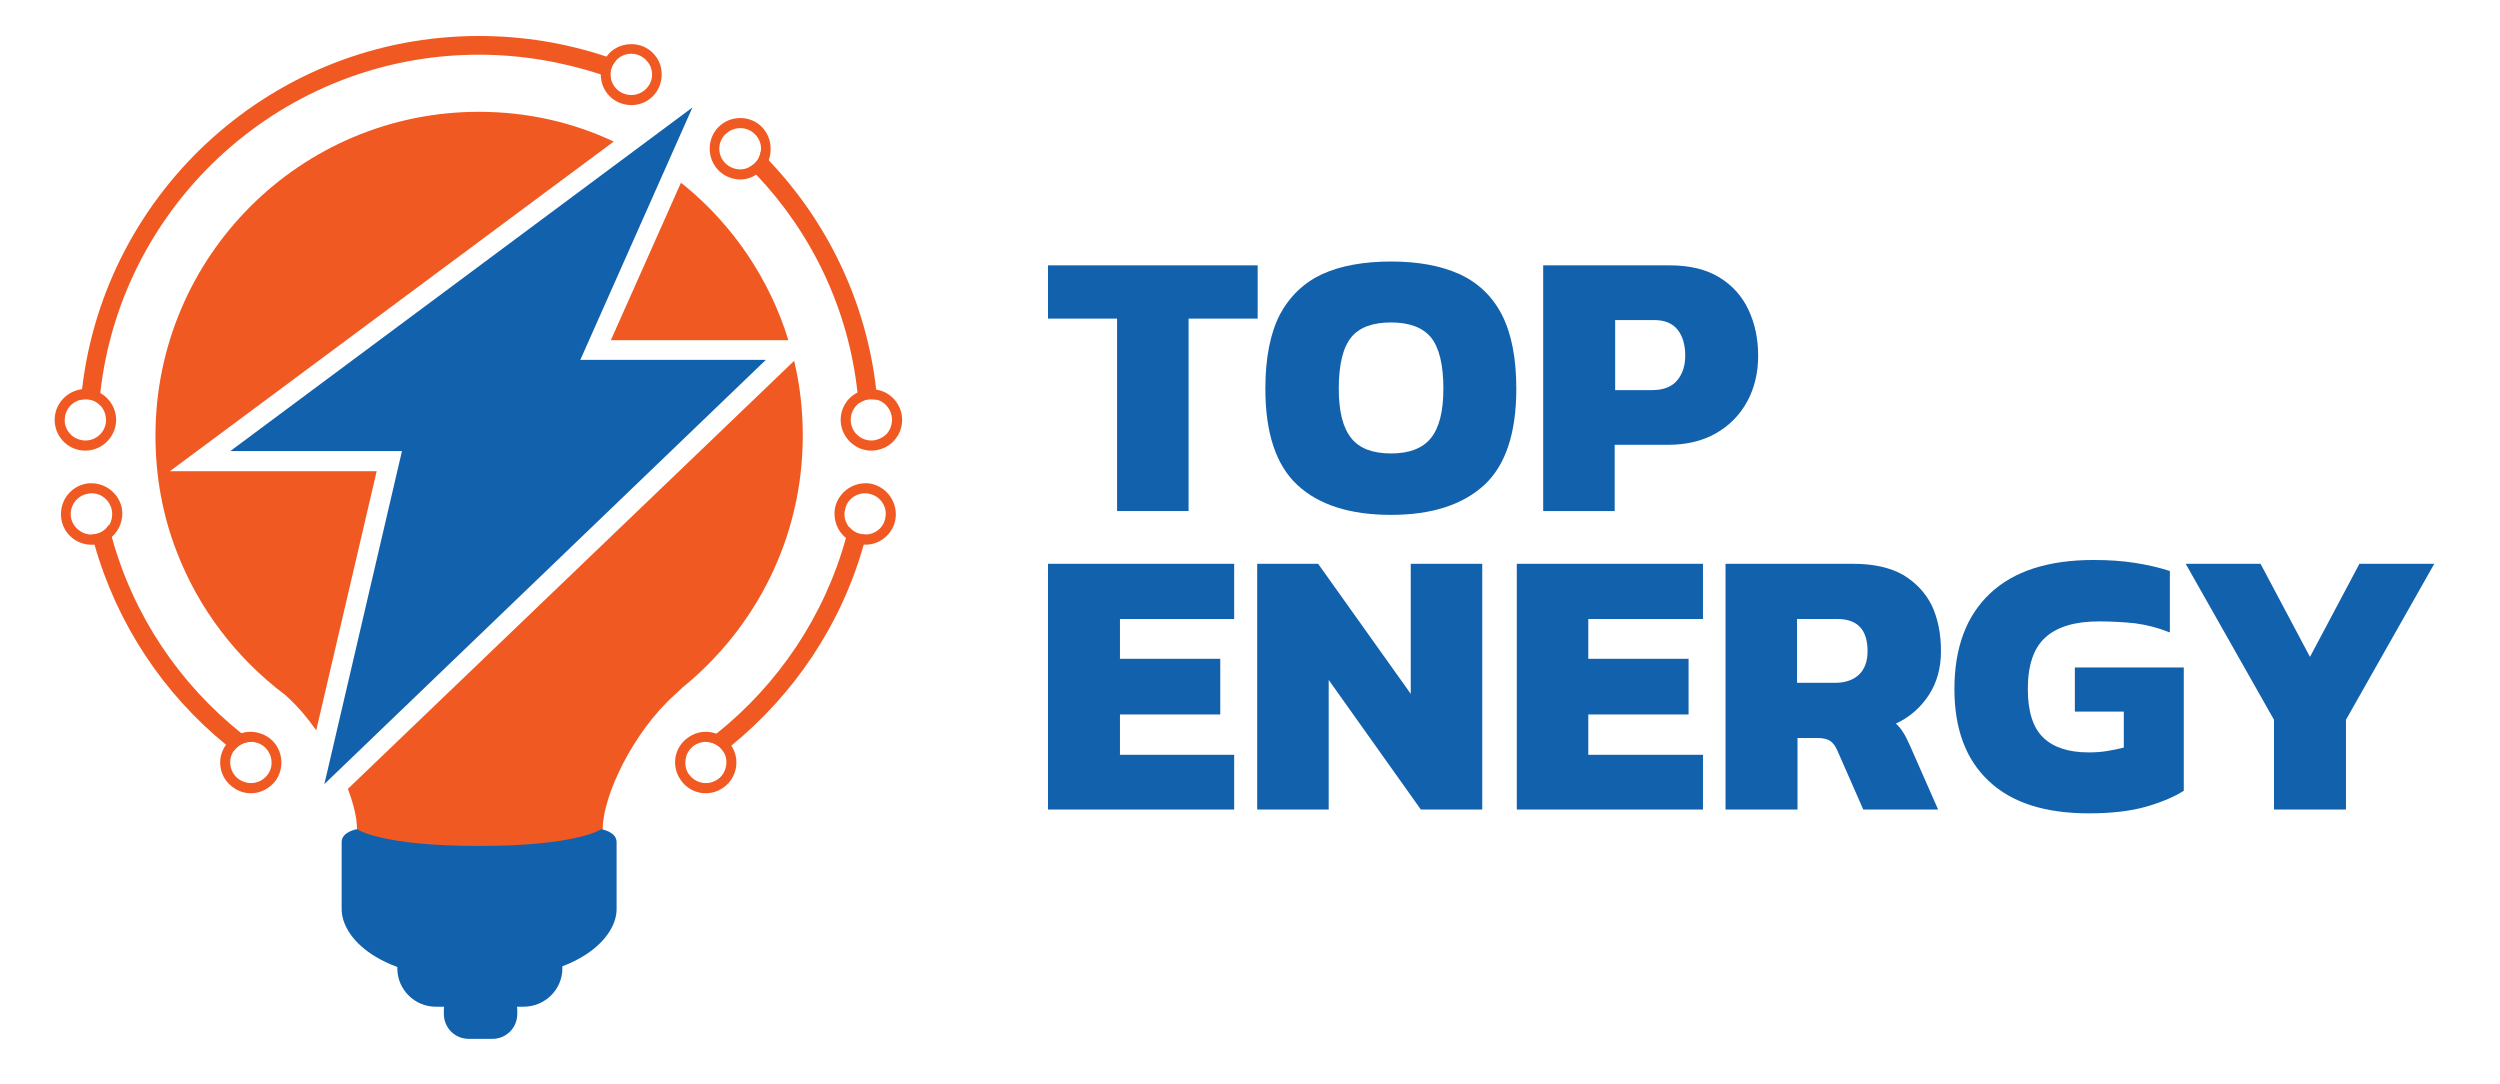 <svg version="1.2" xmlns="http://www.w3.org/2000/svg" viewBox="0 0 521 226" width="1042" height="452">
	<title>logo-ai</title>
	<style>
		.s0 { fill: #f05a22 } 
		.s1 { fill: #1261ad } 
	</style>
	<g id="TEXTS">
		<g id="&lt;Group&gt;">
			<path id="&lt;Path&gt;" class="s0" d="m78.5 98.2l-12.6 54c-1.9-2.7-4.1-5.3-6.5-7.4q0 0 0 0c-10.1-7.6-18-17.9-22.6-29.9-2.9-7.5-4.4-15.6-4.4-24.1 0-37.3 30.2-67.5 67.4-67.5 10.1 0 19.6 2.2 28.1 6.2l-92.5 68.7z"/>
			<path id="&lt;Path&gt;" class="s0" d="m127.3 70.9l14.6-32.8q0.4 0.3 0.8 0.6c10.1 8.3 17.7 19.5 21.6 32.2z"/>
			<path id="&lt;Path&gt;" class="s0" d="m167.3 90.8c0 21.2-9.8 40.1-25.1 52.5q-0.8 0.8-1.6 1.5c-8.7 7.8-15 21.1-15 28 0 6.9 0 10 0 10 0 0-6 8.2-25.5 8.3h-0.3c-19.4-0.1-25.4-8.3-25.4-8.3 0 0 0-3.1 0-10 0-2.3-0.7-5.2-1.9-8.4l93-89.2c1.2 5 1.8 10.2 1.8 15.6z"/>
			<g id="&lt;Group&gt;">
				<path id="&lt;Compound Path&gt;" class="s0" d="m180.3 111.4q-0.4 0-0.8-0.1c-1-0.1-1.9-0.7-2.6-1.5q-0.3 1.2-0.6 2.3c-4.5 16.3-14.1 30.5-27 40.8q-1.1 0.9-2.2 1.7 0 0 0 0c1.4 0 2.7 0.7 3.5 1.8q0.1 0.1 0.2 0.3 0.8-0.7 1.6-1.3c13.1-10.7 22.9-25.2 27.6-41.9q0.3-1 0.5-2.1-0.1 0-0.2 0zm2.3-30.2c-2.1-18.5-10.3-35.1-22.4-47.8q-0.9-0.9-1.7-1.7c-0.2 1.4-1.1 2.5-2.3 3.1q0.7 0.8 1.4 1.6c11.5 12.1 19.2 27.9 21.1 45.4q0.1 1.1 0.2 2.3c0.7-0.5 1.5-0.9 2.5-0.9q0.1 0 0.2 0 0.6 0 1.2 0.1-0.1-1-0.2-2.1zm-132.3 71.6c-12.9-10.3-22.5-24.5-27-40.9q-0.3-1.2-0.6-2.4 0 0-0.1 0c-0.6 1-1.6 1.6-2.7 1.8q-0.4 0.1-0.8 0.1 0.3 1.1 0.6 2.1c4.7 16.6 14.4 31.1 27.4 41.7q0.8 0.7 1.6 1.3 0 0 0.1-0.1c0.8-1.1 2.1-1.8 3.5-1.8q0.1 0 0.3 0-1.2-0.8-2.3-1.8zm78.1-140.2q-1-0.4-2-0.8c-8.4-2.8-17.3-4.3-26.6-4.3-42.7 0-77.9 32.2-82.7 73.6q-0.1 1.1-0.2 2.2 0.4-0.1 0.9-0.1 0.1 0 0.2 0c1 0 2 0.4 2.7 1.1q0.1-1.2 0.2-2.4c4.4-39.6 38.1-70.5 78.9-70.5 8.9 0 17.4 1.5 25.4 4.1q1.1 0.4 2.1 0.8-0.1-0.4-0.1-0.8c0-1.1 0.5-2.2 1.2-2.9z"/>
				<path id="&lt;Compound Path&gt;" fill-rule="evenodd" class="s0" d="m137.9 15.5c0 3.6-2.8 6.4-6.3 6.4-3.6 0-6.4-2.8-6.4-6.4 0-1.3 0.4-2.6 1.2-3.7 1.1-1.6 3-2.6 5.2-2.6 3.5 0 6.3 2.8 6.3 6.3zm-2 0c0-2.3-2-4.3-4.3-4.3-1.3 0-2.4 0.5-3.2 1.4-0.7 0.7-1.2 1.8-1.2 2.9q0 0.4 0.1 0.8c0.4 2 2.1 3.5 4.3 3.5 2.3 0 4.3-1.9 4.3-4.3z"/>
				<path id="&lt;Compound Path&gt;" fill-rule="evenodd" class="s0" d="m160.6 31q0 1.3-0.4 2.4c-0.5 1.2-1.4 2.3-2.6 3-0.9 0.6-2.1 1-3.3 1-3.6 0-6.4-2.9-6.4-6.4 0-3.6 2.8-6.4 6.4-6.4 3.5 0 6.3 2.8 6.3 6.4zm-2.1 0.7q0.1-0.4 0.1-0.7c0-2.4-2-4.3-4.3-4.3-2.4 0-4.4 1.9-4.4 4.3 0 2.4 2 4.3 4.4 4.3q1 0 1.9-0.5c1.2-0.6 2.1-1.7 2.3-3.1z"/>
				<path id="&lt;Compound Path&gt;" fill-rule="evenodd" class="s0" d="m24.2 87.8c-0.2 3.5-3.2 6.3-6.8 6.1-3.5-0.2-6.2-3.2-6-6.8 0.2-3.1 2.6-5.6 5.7-6q0.5 0 1 0c1.1 0.1 2 0.4 2.8 0.8 2.1 1.2 3.4 3.4 3.3 5.9zm-2.1-0.1c0-1.1-0.3-2.2-1.1-3.1q-0.2-0.1-0.3-0.3c-0.7-0.7-1.7-1.1-2.7-1.1q-0.1 0-0.2 0-0.5 0-0.9 0.1c-1.9 0.4-3.3 2-3.4 4-0.1 1.1 0.3 2.2 1.1 3.1 0.7 0.8 1.8 1.3 3 1.4q0.1 0 0.2 0c2.3 0 4.2-1.8 4.3-4.1z"/>
				<path id="&lt;Compound Path&gt;" fill-rule="evenodd" class="s0" d="m23.3 111.9c-0.8 0.8-1.9 1.3-3 1.5q-0.3 0-0.6 0.1c-3.3 0.3-6.3-1.9-6.9-5.2-0.6-3.5 1.6-6.8 5.1-7.5 3.5-0.6 6.8 1.7 7.5 5.1 0.4 2.3-0.5 4.6-2.1 6zm0-5.6c-0.4-2-2.1-3.5-4.2-3.5q-0.4 0-0.8 0.1c-2.4 0.4-3.9 2.7-3.5 5 0.4 2 2.2 3.5 4.3 3.5q0.4 0 0.8-0.1c1.1-0.2 2.1-0.8 2.7-1.8q0.1 0 0.1 0c0.6-0.9 0.8-2.1 0.6-3.2z"/>
				<path id="&lt;Compound Path&gt;" fill-rule="evenodd" class="s0" d="m57.5 162.6c-2.1 2.9-6.1 3.6-8.9 1.5-2.9-2-3.6-6-1.5-8.9 0.8-1.1 1.9-2 3.2-2.4 1.8-0.6 3.9-0.3 5.7 0.9 2.8 2 3.5 6 1.5 8.9zm-2.7-7.2c-0.7-0.5-1.4-0.7-2.2-0.8q0 0 0 0-0.2 0-0.3 0c-1.4 0-2.7 0.7-3.5 1.8q-0.1 0.1-0.1 0.1c-1.3 1.9-0.8 4.6 1.1 5.9 0.7 0.5 1.6 0.8 2.5 0.8 1.4 0 2.7-0.7 3.5-1.8 1.4-1.9 0.9-4.6-1-6z"/>
				<path id="&lt;Compound Path&gt;" fill-rule="evenodd" class="s0" d="m181.9 93.9c-3.5 0.2-6.5-2.6-6.7-6.1-0.1-2.6 1.3-4.9 3.5-6q1.2-0.6 2.5-0.7 0.7 0 1.4 0.1c2.9 0.4 5.2 2.9 5.4 5.9 0.2 3.6-2.5 6.6-6.1 6.8zm4-6.6c-0.1-1.9-1.4-3.5-3.1-4q-0.6-0.1-1.2-0.1-0.1 0-0.2 0c-1 0-1.8 0.4-2.5 0.9-1 0.8-1.7 2.2-1.6 3.6 0.1 2.3 2 4.1 4.3 4.1q0.1 0 0.2 0c1.2-0.1 2.2-0.6 3-1.4 0.8-0.9 1.1-2 1.1-3.1z"/>
				<path id="&lt;Compound Path&gt;" fill-rule="evenodd" class="s0" d="m186.6 108.3c-0.6 3.2-3.5 5.4-6.6 5.2q-0.5 0-0.9-0.1-1.6-0.3-2.8-1.3c-1.8-1.4-2.7-3.8-2.3-6.2 0.7-3.4 4-5.7 7.5-5.1 3.4 0.7 5.7 4 5.1 7.5zm-5.5-5.4q-0.4-0.1-0.8-0.1c-2.1 0-3.9 1.5-4.2 3.5-0.3 1.1 0 2.3 0.6 3.2q0.1 0.2 0.2 0.3c0.7 0.8 1.6 1.4 2.6 1.5q0.4 0.1 0.8 0.1 0.1 0 0.2 0c2-0.1 3.7-1.5 4-3.5 0.5-2.3-1.1-4.6-3.4-5z"/>
				<path id="&lt;Compound Path&gt;" fill-rule="evenodd" class="s0" d="m150.8 164.1c-2.9 2.1-6.9 1.4-8.9-1.5-2.1-2.9-1.4-6.9 1.5-8.9 1.8-1.3 4-1.5 5.9-0.8 1.2 0.4 2.2 1.2 3 2.3q0.1 0.1 0.1 0.2c1.9 2.8 1.2 6.7-1.6 8.7zm0-7.4q-0.1-0.2-0.2-0.3c-0.8-1.1-2.1-1.8-3.5-1.8q0 0 0 0c-0.9 0-1.8 0.3-2.5 0.8-0.9 0.7-1.6 1.7-1.7 2.8-0.2 1.1 0 2.3 0.7 3.2 0.8 1.1 2.1 1.8 3.5 1.8 0.9 0 1.8-0.3 2.5-0.8 1.8-1.3 2.3-3.8 1.2-5.7z"/>
			</g>
			<g id="&lt;Group&gt;">
				<path id="&lt;Path&gt;" class="s1" d="m102.6 216.5h-4.9c-2.9 0-5.2-2.3-5.2-5.2v-0.8c0-2.8 2.3-5.2 5.2-5.2h4.9c2.9 0 5.2 2.4 5.2 5.2v0.8c0 2.9-2.3 5.2-5.2 5.2z"/>
				<path id="&lt;Path&gt;" class="s1" d="m109.1 209.8h-18.3c-4.4 0-8-3.6-8-8 0-4.5 3.6-8.1 8-8.1h18.3c4.5 0 8.1 3.6 8.1 8.1 0 4.4-3.6 8-8.1 8z"/>
				<path id="&lt;Path&gt;" class="s1" d="m125.3 172.8c0 0-4.9 3.5-25.5 3.5-20.6 0-25.4-3.5-25.4-3.5 0 0-3.2 0.5-3.2 2.7 0 2.2 0 8.5 0 14 0 5.6 7.3 14.6 28.6 14.6 21.3 0 28.7-9 28.7-14.6 0-5.5 0-11.8 0-14 0-2.2-3.2-2.7-3.2-2.7z"/>
				<path id="&lt;Path&gt;" class="s1" d="m67.6 163.4l92-88.4h-71.4z"/>
				<path id="&lt;Path&gt;" class="s1" d="m144.3 22.4l-31.8 71.6h-64.5z"/>
				<g id="&lt;Group&gt;">
					<g id="&lt;Group&gt;">
						<path id="&lt;Compound Path&gt;" class="s1" d="m232.8 106.5v-40.1h-14.4v-11.1h43.7v11.1h-14.4v40.1z"/>
						<path id="&lt;Compound Path&gt;" fill-rule="evenodd" class="s1" d="m289.9 107.3q-12.8 0-19.5-6.2-6.7-6.2-6.7-20.1 0-9.5 3-15.4 3.1-5.8 8.9-8.5 5.8-2.6 14.3-2.6 8.4 0 14.2 2.6 5.9 2.7 8.9 8.5 3 5.9 3 15.4 0 13.9-6.7 20.1-6.8 6.2-19.4 6.2zm0-12.8q5.7 0 8.3-3.2 2.6-3.2 2.6-10.3 0-7.5-2.6-10.7-2.6-3.1-8.3-3.1-5.8 0-8.3 3.1-2.6 3.2-2.6 10.7 0 7.1 2.6 10.3 2.5 3.2 8.3 3.2z"/>
						<path id="&lt;Compound Path&gt;" fill-rule="evenodd" class="s1" d="m321.6 106.5v-51.2h26.4q6.2 0 10.3 2.5 4.1 2.5 6.1 6.8 2 4.3 2 9.5 0 5.4-2.3 9.6-2.3 4.2-6.5 6.6-4.2 2.4-10 2.4h-11.1v13.8zm15-25.2h7.7q3.5 0 5.2-2 1.7-2 1.7-5.2 0-3.4-1.6-5.4-1.6-2-4.9-2h-8.1z"/>
					</g>
					<g id="&lt;Group&gt;">
						<path id="&lt;Compound Path&gt;" class="s1" d="m218.4 168.7v-51.2h38.8v11.5h-23.8v8.3h20.9v11.6h-20.9v8.4h23.8v11.4z"/>
						<path id="&lt;Compound Path&gt;" class="s1" d="m262 168.7v-51.2h12.7l19.3 27.1v-27.1h14.9v51.2h-12.8l-19.2-27v27z"/>
						<path id="&lt;Compound Path&gt;" class="s1" d="m316.1 168.7v-51.2h38.8v11.5h-23.9v8.3h20.9v11.6h-20.9v8.4h23.9v11.4z"/>
						<path id="&lt;Compound Path&gt;" fill-rule="evenodd" class="s1" d="m359.6 168.7v-51.2h26.7q6.2 0 10.3 2.3 4 2.4 6 6.4 1.9 4.1 1.9 9.5 0 5.2-2.5 9.1-2.6 4-6.9 6 0.9 0.8 1.5 1.8 0.6 0.9 1.4 2.7l5.9 13.4h-15.6l-5.4-12.3q-0.6-1.4-1.5-2-0.9-0.6-2.6-0.6h-4.2v14.9zm14.9-26.4h7.9q3.2 0 5-1.7 1.8-1.7 1.8-4.9 0-6.7-6.3-6.7h-8.4z"/>
						<path id="&lt;Compound Path&gt;" class="s1" d="m435.3 169.5q-13.7 0-20.8-6.7-7.2-6.7-7.2-19.2 0-12.9 7.4-19.9 7.4-7 21.6-7 4.8 0 8.6 0.6 3.9 0.6 7.3 1.7v12.8q-3.5-1.4-7.2-1.9-3.7-0.4-7.6-0.4-7.4 0-11.1 3.3-3.7 3.3-3.7 10.8 0 7 3.2 10.1 3.2 3.1 9.5 3.1 2.1 0 3.9-0.3 1.8-0.3 3.4-0.7v-7.5h-10.2v-9.2h22.7v25.7q-3 1.9-7.8 3.3-4.9 1.4-12 1.4z"/>
						<path id="&lt;Compound Path&gt;" class="s1" d="m473.9 168.7v-18.7l-18.4-32.5h15.6l10.3 19.4 10.3-19.4h15.6l-18.4 32.5v18.7z"/>
					</g>
				</g>
			</g>
		</g>
	</g>
</svg>